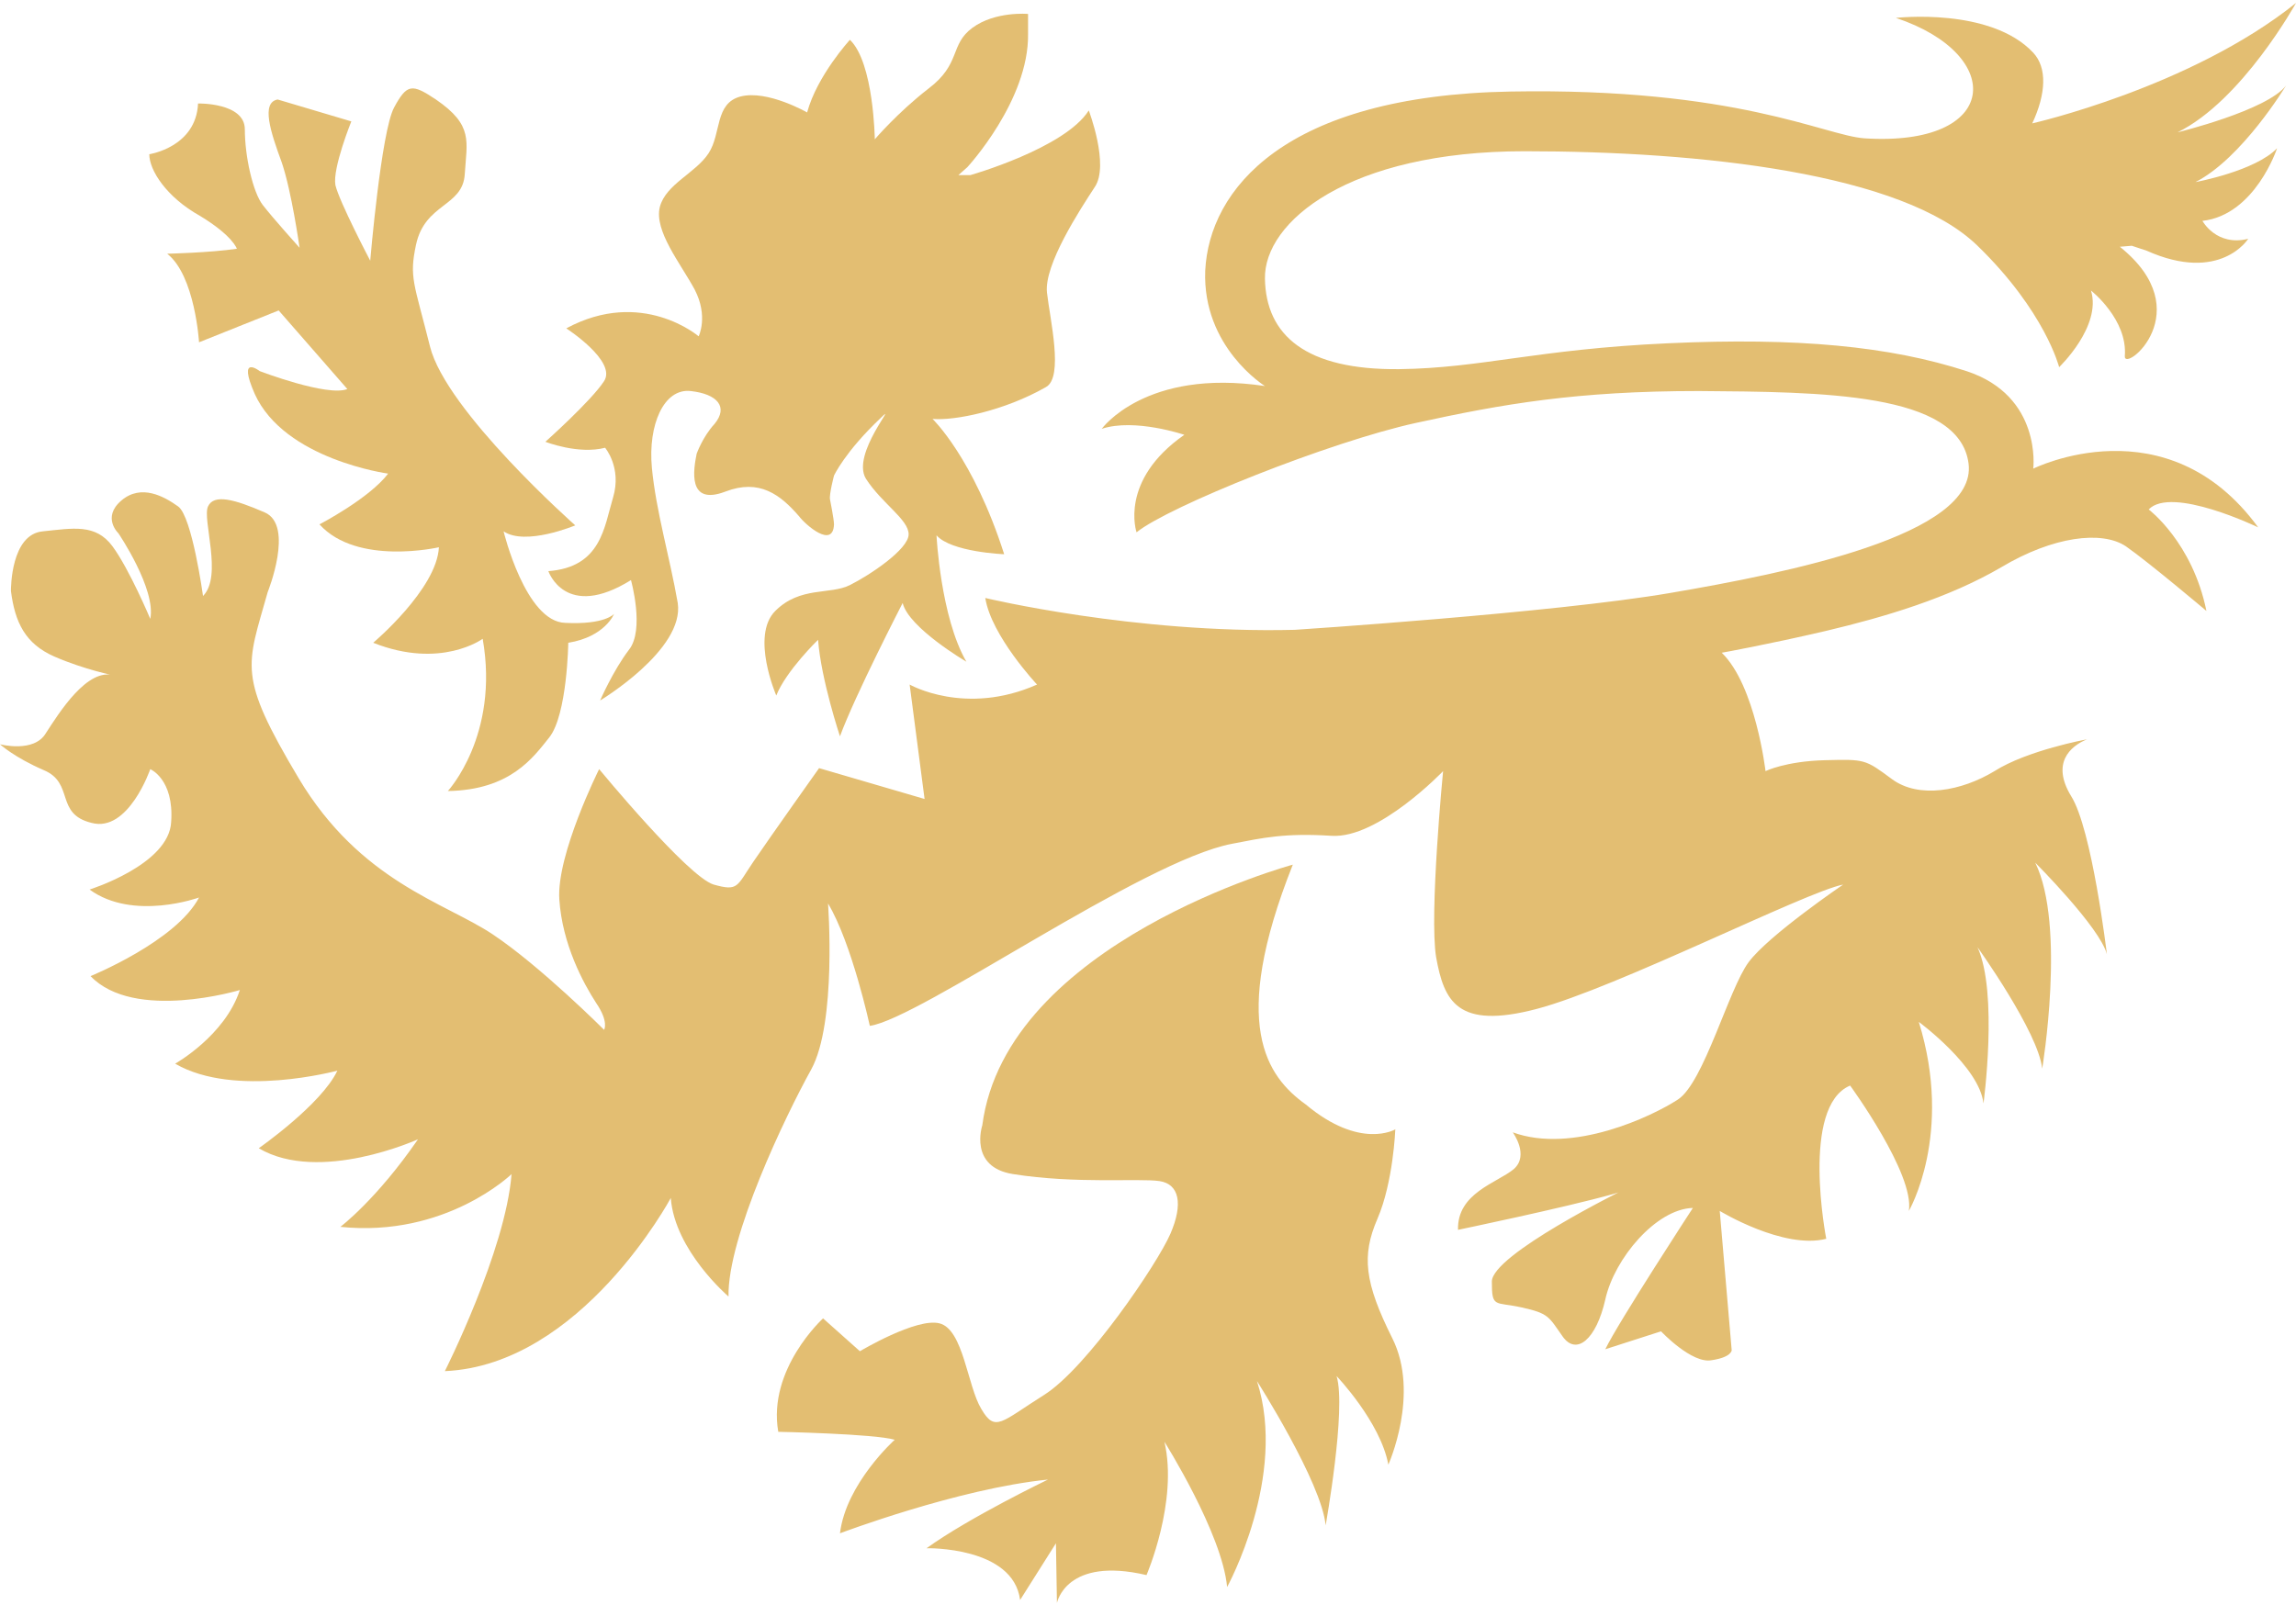 <svg xmlns="http://www.w3.org/2000/svg" viewBox="0 0 230.7 161.3">
  <style>
    .st0{fill:#d19314;opacity:0.6}
  </style>
  <path d="M129.9 86.9s-28.8 7.8-31.2 26.2c0 0-1.4 4.2 3.1 4.9 6.3 1 12.7.4 14.7.7 2 .3 2.4 2.3 1.1 5.3-1.3 3-8.4 13.5-12.7 16.2-4.3 2.7-4.9 3.8-6.3 1.4-1.4-2.3-1.8-8-4.2-8.6-2.3-.6-8 2.8-8 2.8l-3.7-3.3s-5.6 5.1-4.5 11.4c0 0 9.7.2 11.7.8 0 0-4.9 4.4-5.5 9.4 0 0 11.9-4.5 20.9-5.4 0 0-7.9 3.8-12.2 6.9 0 0 8.7-.2 9.4 5.2l3.6-5.7.1 6s.9-4.7 9-2.8c0 0 3.2-7.4 1.8-13.4 0 0 5.8 9.2 6.3 14.6 0 0 6.1-11.1 3-20.7 0 0 6.5 10.2 6.9 14.5 0 0 2.1-11.7 1.1-15 0 0 4.4 4.6 5.2 8.9 0 0 3.2-7.1.4-12.7-2.8-5.6-3.1-8.3-1.5-12 1.6-3.7 1.8-9 1.8-9s-3.5 2.1-9-2.5c-3.9-2.8-7.7-8-1.3-24.1z" class="st0"/>
  <path d="M4.3 53.4c3-.3 5.3-.8 7 1.5 1.7 2.3 3.8 7.3 3.8 7.3.6-3-3.2-8.6-3.2-8.6s-1.7-1.6.3-3.3c2-1.7 4.3-.4 5.7.6s2.5 9 2.5 9c2-2-.1-7.7.5-9 .6-1.3 2.7-.7 5.7.6 3 1.3.3 8 .3 8-2.1 7.5-3.1 8.3 3.1 18.7 6.2 10.4 14.7 12.5 19.5 15.7 4.8 3.2 11.2 9.6 11.2 9.6s.5-.8-.8-2.7c-1.3-2-3.4-5.9-3.7-10.4-.3-4.5 4-13.1 4-13.1s8.9 10.8 11.5 11.6c2.5.7 2.3.2 4-2.3 1.7-2.5 6.6-9.4 6.6-9.4l10.6 3.1-1.5-11.5s5.6 3.2 12.8 0c0 0-4.6-4.9-5.2-8.7 0 0 15 3.6 31.1 3.2 0 0 26-1.7 37.7-3.7 11.7-2 30.9-5.8 30-13-.9-7.2-14.9-7.2-27.1-7.3-12.3 0-19.7 1.3-28.4 3.2-8.7 1.9-24.9 8.4-28.1 11 0 0-1.8-5.2 4.8-9.8 0 0-5-1.7-8.3-.6 0 0 4.4-6.1 16.4-4.3 0 0-6.3-3.9-6-11.6.4-8.1 7.9-17.6 30.7-18 22.7-.4 31.5 4.4 35.5 4.7 13.7.9 14.3-8.4 3.2-12.1 0 0 9.5-1.1 13.8 3.5 1.4 1.5 1.3 4.1-.1 7.1 0 0 15.9-3.6 26.5-12.1 0 0-5.4 9.8-11.9 13 0 0 9-2.2 10.9-4.7 0 0-4.4 7.3-9.1 9.7 0 0 6-1.1 8.2-3.4 0 0-2.2 6.7-7.5 7.3 0 0 1.4 2.6 4.6 1.8 0 0-2.8 4.5-10.2 1.2l-1.5-.5-1.2.1c8.1 6.5.4 12.7.5 11 .3-3.7-3.4-6.6-3.4-6.6 1.1 3.6-3.2 7.7-3.2 7.7s-1.4-5.6-8.2-12.2c-7.5-7.3-27.8-9.5-45.5-9.5S127 22.3 127.1 28c.1 5.7 4.1 9.2 13.5 9.1 8.2-.1 13.8-2 27-2.6 13-.6 22.3.3 30 2.8 7.6 2.5 6.7 9.8 6.7 9.8s13.4-6.7 22.6 5.9c0 0-8.7-4.2-11-1.8 0 0 4.4 3.3 5.8 10.2 0 0-5.8-4.9-8.1-6.5-2.4-1.6-7.3-1-12.5 2.1-5.3 3.1-11.7 5-17.6 6.4-6 1.4-10.5 2.2-10.5 2.2 3.4 3.3 4.4 11.9 4.4 11.9s2-1 6-1.1c4-.1 4-.1 6.7 1.9s7 1.2 10.3-.8c3.3-2.1 9.3-3.2 9.3-3.2-1.7.7-3.6 2.4-1.6 5.7 2.1 3.3 3.6 15.9 3.6 15.9-.7-2.7-7.2-9.2-7.2-9.2 3.1 6.3.7 20.7.7 20.7-.4-3.7-6.5-12.2-6.5-12.2 2.1 4.6.6 15.7.6 15.7-.4-3.7-6.5-8.2-6.5-8.2 3.5 11.3-1 19-1 19 .6-3.7-5.9-12.6-5.9-12.6-5 2.1-2.4 15.4-2.4 15.4-4.3 1.1-10.7-2.8-10.7-2.8l1.2 14s0 .7-2 1c-2 .4-5.1-2.9-5.1-2.9l-5.6 1.8c1.3-2.7 8.8-14.2 8.8-14.2-3.7.1-7.9 5.1-8.8 9.2-.9 4-2.9 5.7-4.3 3.7s-1.4-2.3-4.1-2.9c-2.7-.6-3 .1-3-2.6s13.2-9.2 13.2-9.2 4-1.1-1 .4c-5 1.4-15.6 3.6-15.6 3.6-.1-3.7 3.9-4.7 5.6-6.1 1.6-1.4-.1-3.7-.1-3.7 6 2.2 14-1.6 16.6-3.3 2.6-1.7 5.1-11.1 7.1-13.8 2-2.7 9.5-7.8 9.5-7.8-3.7.7-22.8 10.4-30.8 12.5-8 2.1-9.3-.8-10.1-5.2-.7-4.3.7-18.7.7-18.7s-6.5 6.8-11.2 6.5c-4.7-.3-6.9.2-10 .8-9 1.7-31.4 17.6-36.4 18.3 0 0-1.8-8.3-4.2-12.3 0 0 .9 12-1.7 16.7-2.6 4.7-8.4 16.8-8.3 22.8 0 0-5.4-4.6-5.8-9.9 0 0-9 16.8-22.7 17.4 0 0 6.1-12.1 6.7-19.8 0 0-6.6 6.4-17.2 5.3 0 0 3.6-2.7 7.8-8.8 0 0-9.9 4.5-16 .9 0 0 6.3-4.4 7.9-7.8 0 0-10.3 2.8-16.3-.7 0 0 5-2.8 6.5-7.4 0 0-10.6 3.2-15-1.4 0 0 8.6-3.5 10.9-7.9 0 0-6.6 2.4-11-.8 0 0 8-2.5 8.2-6.8.3-4.3-2.1-5.3-2.1-5.3s-2.2 6.4-5.9 5.4c-3.7-.9-1.7-4-4.8-5.3-3-1.3-4.4-2.6-4.4-2.6s3.4.9 4.6-1.1c1.3-2 4.2-6.7 6.9-5.8 0 0-3-.6-6-1.9-3-1.3-4-3.5-4.4-6.6 0-.3 0-5.7 3.2-6z" class="st0"/>
  <path d="M43.8 10c3.8 2.6 3.1 4.2 2.9 7.5-.2 3.3-4 2.9-4.9 7.1-.7 3.3-.2 3.8 1.4 10.2 1.6 6.5 14.6 18 14.6 18s-5 2.1-7.2.6c0 0 2.2 9.1 6.2 9.2 4 .2 4.9-.9 4.9-.9s-.9 2.3-4.6 2.9c0 0-.1 7.2-1.9 9.5-1.6 2-3.9 5.3-10.2 5.4 0 0 5.2-5.6 3.5-15.3 0 0-4.2 3.1-11 .4 0 0 6.4-5.4 6.6-9.6 0 0-8.2 1.9-12-2.3 0 0 5-2.6 6.9-5.1 0 0-10.4-1.4-13.4-8-1.8-4.1.5-2.3.5-2.3s6.8 2.6 8.8 1.8L28 31.2l-8 3.2s-.4-6.7-3.2-8.9c0 0 4.3-.1 7-.5 0 0-.4-1.3-3.7-3.3-3.4-1.9-5.1-4.6-5.1-6.2 0 0 4.7-.7 4.9-5.1 0 0 4.7-.1 4.7 2.6s.8 6.3 1.8 7.6c1 1.3 3.7 4.3 3.7 4.3s-.8-5.7-1.8-8.6c-1.1-3-2.1-6-.4-6.3l7.4 2.2s-1.9 4.7-1.6 6.4c.4 1.7 3.5 7.6 3.5 7.6s1.1-13 2.4-15.4c1.3-2.4 1.8-2.4 4.2-.8z" class="st0"/>
  <path d="M83.4 50.2s.4 2 .4 2.5c-.1 2.5-2.9 0-3.5-.8-1.9-2.2-4-3.8-7.4-2.5-3.9 1.5-3.2-2.3-2.9-3.8 0 0 .6-1.7 1.8-3 1.4-1.7.3-3-2.4-3.3-2.7-.3-4.3 3.4-3.9 7.7.4 4.3 1.8 9 2.6 13.6.7 4.7-7.8 9.8-7.8 9.8s1.3-3 2.9-5.1c1.6-2 .2-7 .2-7-6.6 4.1-8.3-.9-8.3-.9 5.3-.4 5.6-4.4 6.5-7.4.9-3-.8-5-.8-5-2.7.7-6-.6-6-.6s4.6-4.1 5.9-6.1c1.3-2-3.8-5.3-3.8-5.3 7.6-4.1 13.3.8 13.3.8s1-2-.4-4.7c-1.4-2.6-4.1-5.9-3.5-8.3.6-2.3 3.6-3.4 4.9-5.4 1.3-2 .6-5 3.2-5.7 2.7-.7 6.7 1.6 6.7 1.6 1-3.7 4.3-7.3 4.3-7.3 2.4 2.3 2.5 10 2.5 10s2.3-2.7 5.4-5.1c3.3-2.5 2.1-4.4 4.4-6.1 2.3-1.7 5.6-1.4 5.6-1.4v2c.1 6.7-6.1 13.4-6.1 13.4l-.9.8h1.2s9.5-2.7 11.9-6.5c0 0 2.1 5.5.6 7.7-1.5 2.3-5.1 7.8-4.8 10.6.3 2.7 1.7 8.5-.1 9.5-4.2 2.4-9.2 3.4-11.4 3.2 0 0 4.1 3.9 7.2 13.6 0 0-5.3-.2-6.8-1.9 0 0 .4 8.2 3 12.7 0 0-5.8-3.4-6.4-5.9 0 0-4.8 9.3-6.3 13.4 0 0-1.9-5.7-2.2-9.7 0 0-3.2 3.1-4.2 5.6 0 0-2.6-6-.1-8.5s5.5-1.6 7.5-2.6 5.9-3.6 5.9-5.1c0-1.5-2.7-3.1-4.3-5.6-1.5-2.5 3.4-8 1.5-6.1-3.6 3.4-4.7 5.8-4.7 5.8s-.5 1.9-.4 2.4z" class="st0"/>
</svg>
